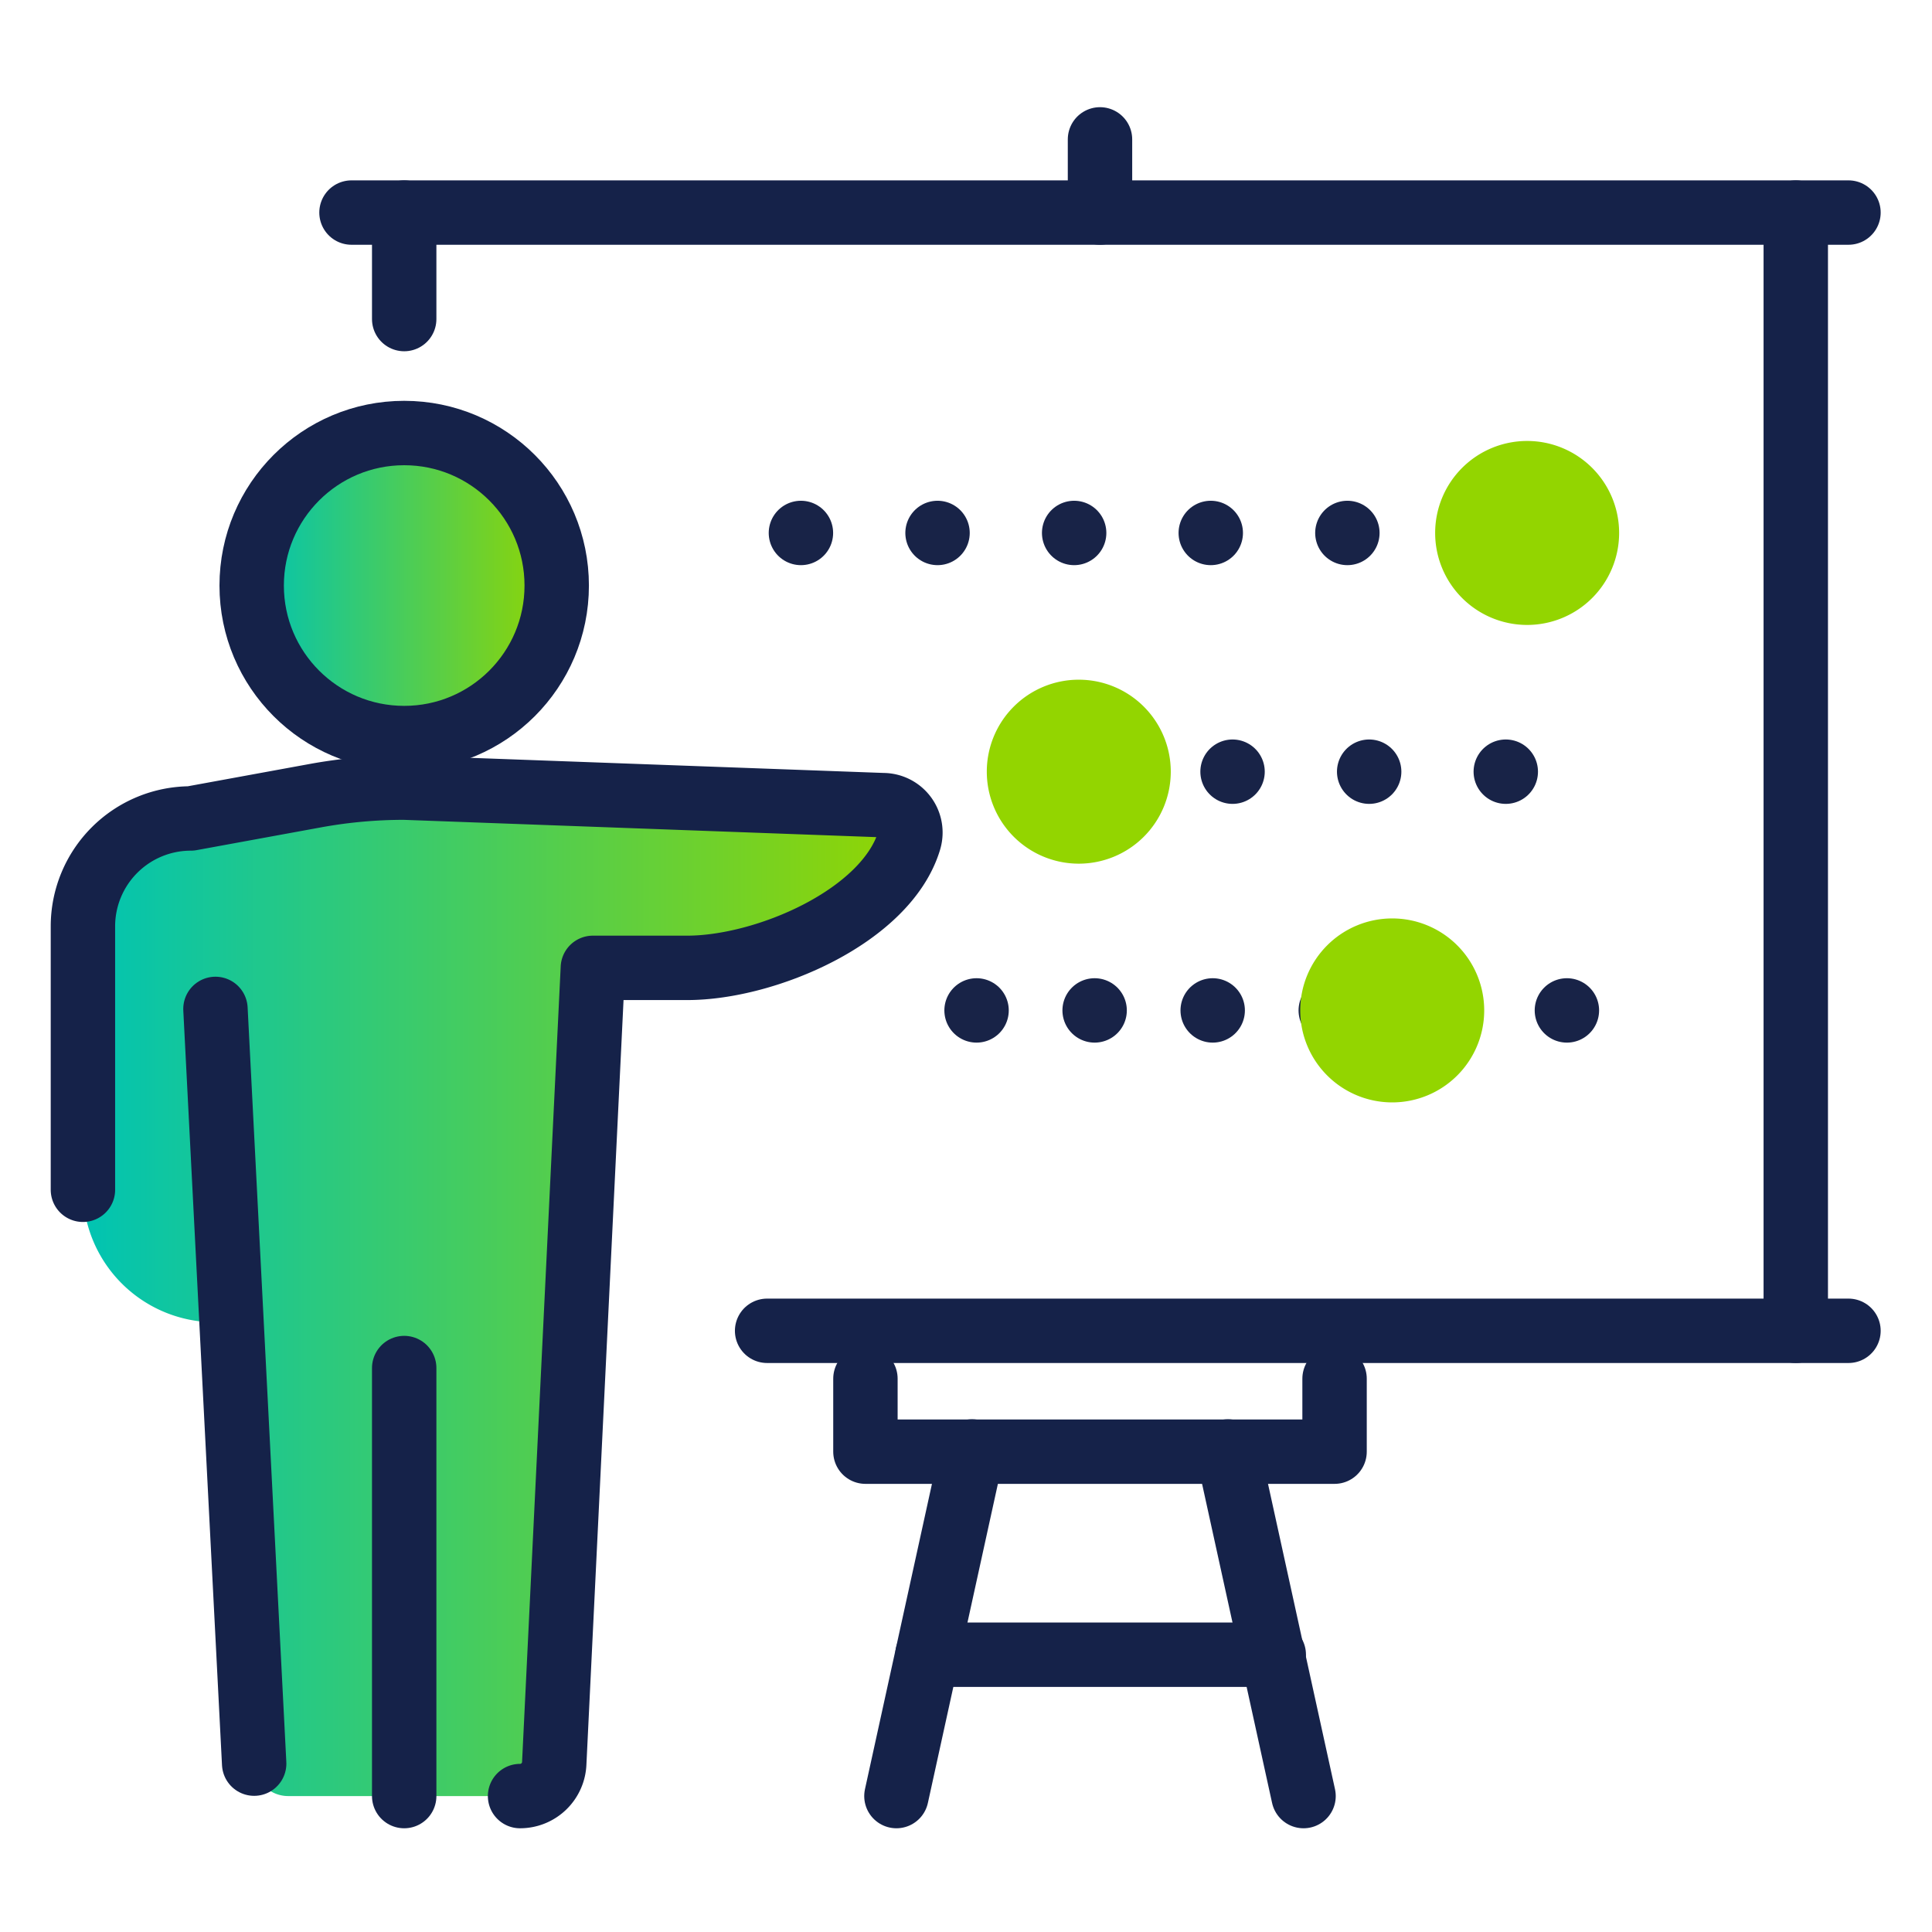 <?xml version="1.0" encoding="UTF-8"?>
<svg xmlns="http://www.w3.org/2000/svg" xmlns:xlink="http://www.w3.org/1999/xlink" width="90" height="90" viewBox="0 0 90 90">
  <defs>
    <clipPath id="clip-path">
      <rect id="Rectangle_11062" data-name="Rectangle 11062" width="90" height="90"></rect>
    </clipPath>
    <linearGradient id="linear-gradient" y1="0.5" x2="1" y2="0.5" gradientUnits="objectBoundingBox">
      <stop offset="0" stop-color="#00c4b3"></stop>
      <stop offset="1" stop-color="#93d500"></stop>
    </linearGradient>
  </defs>
  <g id="icon-perspective" clip-path="url(#clip-path)">
    <circle id="Ellipse_1" data-name="Ellipse 1" cx="7.105" cy="7.105" r="7.105" transform="translate(11.724 20.172)" fill="url(#linear-gradient)"></circle>
    <path id="Path_19" data-name="Path 19" d="M5837.875,266.475l1.8,35.157a1.593,1.593,0,0,0,1.59,1.512h10.8a1.594,1.594,0,0,0,1.591-1.512l1.8-37.069h4.39c3.679,0,9.288-2.411,10.348-5.934h0a1.277,1.277,0,0,0-1.223-1.646l-22.306-.816a23.038,23.038,0,0,0-4.151.377l-5.787,1.059a5.026,5.026,0,0,0-5.026,5.026V274.9a6.172,6.172,0,0,0,6.172,6.172h0" transform="translate(-5827.838 -219.476)" fill="url(#linear-gradient)"></path>
    <circle id="Ellipse_2" data-name="Ellipse 2" cx="7.105" cy="7.105" r="7.105" transform="translate(11.724 20.172)" fill="none" stroke="#152249" stroke-linecap="round" stroke-linejoin="round" stroke-width="3"></circle>
    <line id="Line_18" data-name="Line 18" y1="19.939" transform="translate(18.829 63.729)" fill="none" stroke="#152249" stroke-linecap="round" stroke-linejoin="round" stroke-width="3"></line>
    <path id="Path_20" data-name="Path 20" d="M5837.875,281.073" transform="translate(-5827.838 -219.476)" fill="none" stroke="#152249" stroke-linecap="round" stroke-linejoin="round" stroke-width="3"></path>
    <path id="Path_21" data-name="Path 21" d="M5852.065,303.144a1.594,1.594,0,0,0,1.591-1.512l1.8-37.069h4.39c3.679,0,9.288-2.411,10.348-5.934h0a1.277,1.277,0,0,0-1.223-1.646l-22.306-.816a23.039,23.039,0,0,0-4.152.377l-5.786,1.059a5.026,5.026,0,0,0-5.026,5.026V274.9" transform="translate(-5827.838 -219.476)" fill="none" stroke="#152249" stroke-linecap="round" stroke-linejoin="round" stroke-width="3"></path>
    <line id="Line_19" data-name="Line 19" x2="1.803" y2="35.158" transform="translate(10.037 46.999)" fill="none" stroke="#152249" stroke-linecap="round" stroke-linejoin="round" stroke-width="3"></line>
    <line id="Line_20" data-name="Line 20" x1="50.374" transform="translate(35.735 61.994)" fill="none" stroke="#152249" stroke-linecap="round" stroke-linejoin="round" stroke-width="3"></line>
    <line id="Line_21" data-name="Line 21" y2="52.092" transform="translate(83.654 9.902)" fill="none" stroke="#152249" stroke-linecap="round" stroke-linejoin="round" stroke-width="3"></line>
    <line id="Line_22" data-name="Line 22" x2="69.735" transform="translate(16.374 9.902)" fill="none" stroke="#152249" stroke-linecap="round" stroke-linejoin="round" stroke-width="3"></line>
    <line id="Line_23" data-name="Line 23" y1="4.961" transform="translate(18.829 9.902)" fill="none" stroke="#152249" stroke-linecap="round" stroke-linejoin="round" stroke-width="3"></line>
    <line id="Line_24" data-name="Line 24" y2="3.409" transform="translate(51.242 6.493)" fill="none" stroke="#152249" stroke-linecap="round" stroke-linejoin="round" stroke-width="3"></line>
    <path id="Path_22" data-name="Path 22" d="M5890.007,283.7v3.4h-21.854v-3.4" transform="translate(-5827.838 -219.476)" fill="none" stroke="#152249" stroke-linecap="round" stroke-linejoin="round" stroke-width="3"></path>
    <line id="Line_25" data-name="Line 25" x1="3.522" y2="16.053" transform="translate(41.759 67.615)" fill="none" stroke="#152249" stroke-linecap="round" stroke-linejoin="round" stroke-width="3"></line>
    <line id="Line_26" data-name="Line 26" x2="3.522" y2="16.053" transform="translate(57.202 67.615)" fill="none" stroke="#152249" stroke-linecap="round" stroke-linejoin="round" stroke-width="3"></line>
    <line id="Line_27" data-name="Line 27" x2="16.133" transform="translate(43.204 77.082)" fill="none" stroke="#152249" stroke-linecap="round" stroke-linejoin="round" stroke-width="3"></line>
    <line id="Line_28" data-name="Line 28" x2="36.207" transform="translate(37.31 24.827)" fill="none" stroke="#182347" stroke-linecap="round" stroke-linejoin="round" stroke-width="3" stroke-dasharray="0 6.364"></line>
    <line id="Line_29" data-name="Line 29" x2="28.026" transform="translate(45.492 47.069)" fill="none" stroke="#182347" stroke-linecap="round" stroke-linejoin="round" stroke-width="3" stroke-dasharray="0 5.5"></line>
    <line id="Line_30" data-name="Line 30" x2="22.465" transform="translate(51.053 35.948)" fill="none" stroke="#182347" stroke-linecap="round" stroke-linejoin="round" stroke-width="3" stroke-dasharray="0 6.364"></line>
    <path id="Path_23" data-name="Path 23" d="M5898.978,240.018a4.285,4.285,0,1,1-4.285,4.285h0a4.285,4.285,0,0,1,4.285-4.285Z" transform="translate(-5827.838 -219.476)" fill="#93d500"></path>
    <path id="Path_24" data-name="Path 24" d="M5878.092,251.139a4.285,4.285,0,1,1-4.285,4.285h0a4.284,4.284,0,0,1,4.286-4.285Z" transform="translate(-5827.838 -219.476)" fill="#93d500"></path>
    <path id="Path_25" data-name="Path 25" d="M5892.693,262.26a4.285,4.285,0,1,1-4.285,4.285h0a4.284,4.284,0,0,1,4.284-4.285Z" transform="translate(-5827.838 -219.476)" fill="#93d500"></path>
  </g>
</svg>
